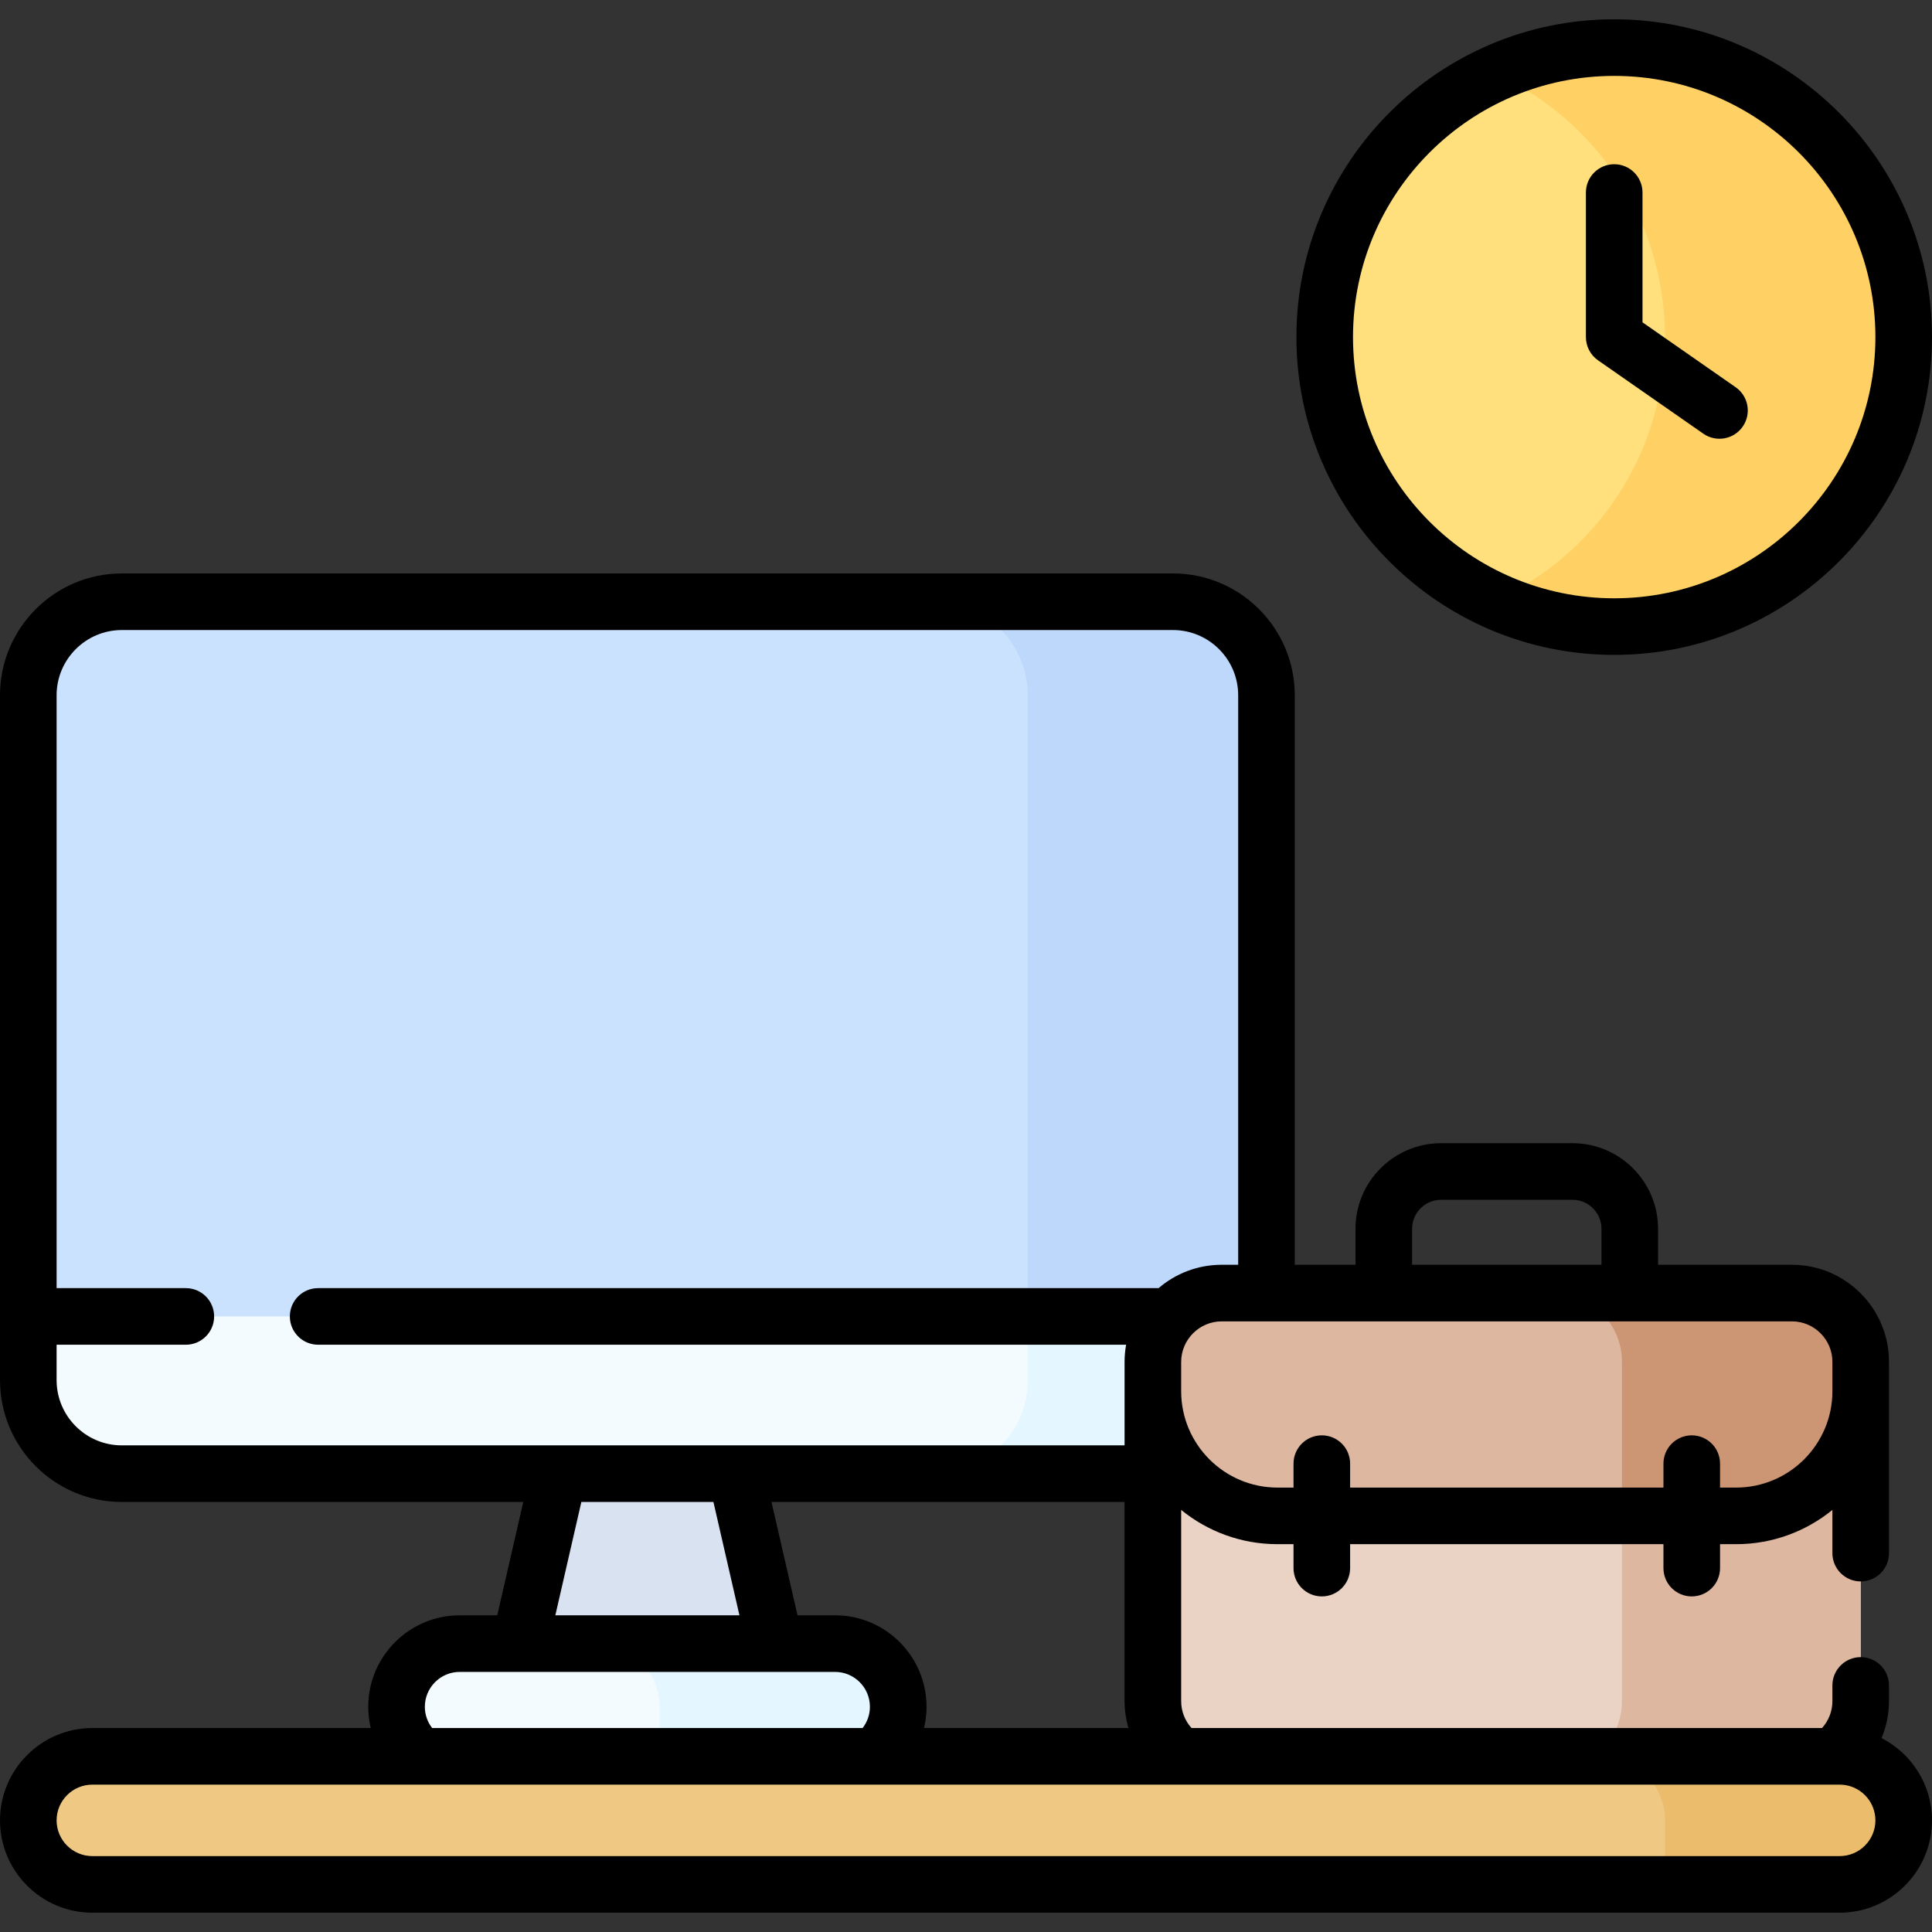 <svg id="Capa_1" enable-background="new 0 0 512 512" height="512" viewBox="0 0 512 512" width="512" xmlns="http://www.w3.org/2000/svg"><rect x="0" y="0" width="512" height="512" fill="#333333" stroke="none"/><g><g><g><g><g><g><g><path d="m212.509 466.643h-81.89l22.334-97.288h37.222z" fill="#d8e2f1"/><path d="m221.302 469.047h-99.476c-9.244 0-16.738-7.494-16.738-16.738 0-9.244 7.494-16.738 16.738-16.738h99.476c9.244 0 16.738 7.494 16.738 16.738 0 9.245-7.494 16.738-16.738 16.738z" fill="#f4fbff"/><path d="m221.302 435.572h-63.242c9.244 0 16.738 7.494 16.738 16.738v16.738h46.504c9.244 0 16.738-7.494 16.738-16.738 0-9.244-7.494-16.738-16.738-16.738z" fill="#e4f6ff"/><path d="m310.842 390.537h-278.556c-13.689 0-24.786-11.097-24.786-24.786v-181.496c0-13.689 11.097-24.786 24.786-24.786h278.556c13.689 0 24.786 11.097 24.786 24.786v181.496c0 13.689-11.097 24.786-24.786 24.786z" fill="#cbe2ff"/><path d="m310.842 159.469h-63.265c13.689 0 24.786 11.097 24.786 24.786v181.496c0 13.689-11.097 24.786-24.786 24.786h63.265c13.689 0 24.786-11.097 24.786-24.786v-181.496c0-13.689-11.097-24.786-24.786-24.786z" fill="#bed8fb"/><path d="m7.5 365.751c0 13.689 11.097 24.786 24.786 24.786h278.556c13.689 0 24.786-11.097 24.786-24.786v-16.884h-328.128z" fill="#f4fbff"/><path d="m335.628 365.751v-16.884h-63.265v16.884c0 13.689-11.097 24.786-24.786 24.786h63.265c13.689 0 24.786-11.097 24.786-24.786z" fill="#e4f6ff"/></g></g></g><g><path d="m474.88 469.047h-151.136c-10.065 0-18.224-8.159-18.224-18.224v-89.922c0-10.065 8.159-18.224 18.224-18.224h151.136c10.065 0 18.224 8.159 18.224 18.224v89.922c0 10.065-8.159 18.224-18.224 18.224z" fill="#ead3c4"/><path d="m474.88 342.678h-63.265c10.065 0 18.224 8.159 18.224 18.224v89.922c0 10.065-8.159 18.224-18.224 18.224h63.265c10.065 0 18.224-8.159 18.224-18.224v-89.922c0-10.065-8.159-18.224-18.224-18.224z" fill="#ddb7a0"/><g><path d="m493.104 368.702v-7.801c-.001-10.064-8.16-18.223-18.224-18.223h-151.136c-10.064 0-18.223 8.158-18.224 18.223v7.801c0 18.238 14.785 33.023 33.023 33.023h121.538c18.238-.001 33.023-14.785 33.023-33.023z" fill="#ddb7a0"/></g><path d="m493.104 368.702v-7.801c-.001-10.064-8.16-18.223-18.224-18.223h-63.264-.001c10.065 0 18.224 8.159 18.224 18.224v40.822h30.242c18.238 0 33.023-14.784 33.023-33.022z" fill="#cc9675"/></g></g><path d="m487.531 499.385h-463.062c-9.372 0-16.969-7.597-16.969-16.969 0-9.372 7.597-16.969 16.969-16.969h463.062c9.372 0 16.969 7.597 16.969 16.969 0 9.372-7.597 16.969-16.969 16.969z" fill="#efc984"/><path d="m487.531 465.447h-63.265c9.372 0 16.969 7.597 16.969 16.969v16.969h46.296c9.372 0 16.969-7.597 16.969-16.969 0-9.371-7.597-16.969-16.969-16.969z" fill="#eabc6b"/></g><g><circle cx="427.781" cy="89.334" fill="#ffe07d" r="76.719"/><path d="m427.781 12.615c-11.282 0-21.985 2.455-31.632 6.829 26.584 12.052 45.087 38.801 45.087 69.89s-18.502 57.838-45.087 69.89c9.648 4.374 20.35 6.829 31.632 6.829 42.371 0 76.719-34.348 76.719-76.719s-34.348-76.719-76.719-76.719z" fill="#ffd064"/></g></g><g><path d="m423.494 95.488 27.9 19.439c3.382 2.357 8.064 1.547 10.44-1.866 2.368-3.398 1.533-8.073-1.866-10.441l-24.688-17.201v-34.399c0-4.142-3.357-7.5-7.5-7.5s-7.5 3.358-7.5 7.5v38.314c.001 2.453 1.201 4.751 3.214 6.154z"/><path d="m498.632 460.621c1.278-3.078 1.971-6.404 1.971-9.798v-4.165c0-4.142-3.357-7.5-7.5-7.5s-7.5 3.358-7.5 7.5v4.165c0 2.677-.989 5.175-2.746 7.124h-167.09c-1.757-1.948-2.746-4.446-2.746-7.124v-50.677c6.973 5.67 15.856 9.077 25.522 9.077h4.252v6.344c0 4.142 3.357 7.5 7.5 7.5s7.5-3.358 7.5-7.5v-6.344h83.034v6.344c0 4.142 3.357 7.5 7.5 7.5s7.5-3.358 7.5-7.5v-6.344h4.252c9.667 0 18.55-3.407 25.522-9.077v11.45c0 4.142 3.357 7.5 7.5 7.5s7.5-3.358 7.5-7.5v-50.695c0-14.184-11.54-25.724-25.724-25.724h-35.475v-9.538c0-12.506-10.173-22.68-22.677-22.68h-34.833c-12.504 0-22.677 10.174-22.677 22.68v9.538h-16.091v-150.922c0-17.803-14.483-32.286-32.286-32.286h-278.554c-17.803 0-32.286 14.484-32.286 32.286v181.496c0 17.802 14.483 32.286 32.286 32.286h106.387l-6.895 30.035h-9.953c-13.364 0-24.237 10.873-24.237 24.237 0 1.925.229 3.813.662 5.638h-73.781c-13.492 0-24.469 10.977-24.469 24.469s10.977 24.469 24.469 24.469h463.062c13.492 0 24.469-10.977 24.469-24.469 0-9.497-5.442-17.741-13.368-21.795zm-277.33-32.549h-9.953l-6.895-30.035h93.566v52.787c0 2.431.358 4.827 1.027 7.124h-54.171c.434-1.824.662-3.713.662-5.638.001-13.365-10.872-24.238-24.236-24.238zm264.302-67.17v7.8c0 14.073-11.449 25.522-25.522 25.522h-4.252v-6.344c0-4.142-3.357-7.5-7.5-7.5s-7.5 3.358-7.5 7.5v6.344h-83.034v-6.344c0-4.142-3.357-7.5-7.5-7.5s-7.5 3.358-7.5 7.5v6.344h-4.252c-14.073 0-25.522-11.449-25.522-25.522v-7.8c0-5.865 4.81-10.724 10.724-10.724h151.134c5.913 0 10.724 4.811 10.724 10.724zm-111.385-35.262c0-4.235 3.443-7.68 7.677-7.68h34.833c4.233 0 7.677 3.445 7.677 7.68v9.538h-50.187zm-359.219 40.111v-9.384h34.247c4.143 0 7.5-3.358 7.5-7.5s-3.357-7.5-7.5-7.5h-34.247v-157.112c0-9.532 7.755-17.286 17.286-17.286h278.556c9.531 0 17.286 7.754 17.286 17.286v150.923h-4.384c-6.374 0-12.21 2.336-16.708 6.189h-222.726c-4.143 0-7.5 3.358-7.5 7.5s3.357 7.5 7.5 7.5h214.119c-.263 1.473-.408 2.987-.408 4.534v22.135h-265.735c-9.531.001-17.286-7.753-17.286-17.285zm139.063 32.286h35.002l6.895 30.035h-48.791zm-41.474 54.273c0-5.093 4.144-9.237 9.237-9.237h15.906c.009 0 .018.001.026.001.006 0 .011-.001.017-.001h67.576c.006 0 .011.001.017.001.009 0 .017-.001.026-.001h15.906c5.094 0 9.237 4.144 9.237 9.237 0 2.072-.694 4.037-1.939 5.638h-114.07c-1.246-1.602-1.939-3.566-1.939-5.638zm374.942 39.575h-463.062c-5.221 0-9.469-4.248-9.469-9.469s4.248-9.469 9.469-9.469h463.062c5.221 0 9.469 4.248 9.469 9.469s-4.248 9.469-9.469 9.469z"/><path d="m427.781 173.553c46.438 0 84.219-37.781 84.219-84.219s-37.78-84.219-84.219-84.219-84.22 37.78-84.22 84.219 37.782 84.219 84.22 84.219zm0-153.438c38.167 0 69.219 31.051 69.219 69.219s-31.052 69.219-69.219 69.219c-38.168 0-69.22-31.052-69.22-69.219s31.052-69.219 69.22-69.219z"/></g></g></svg>